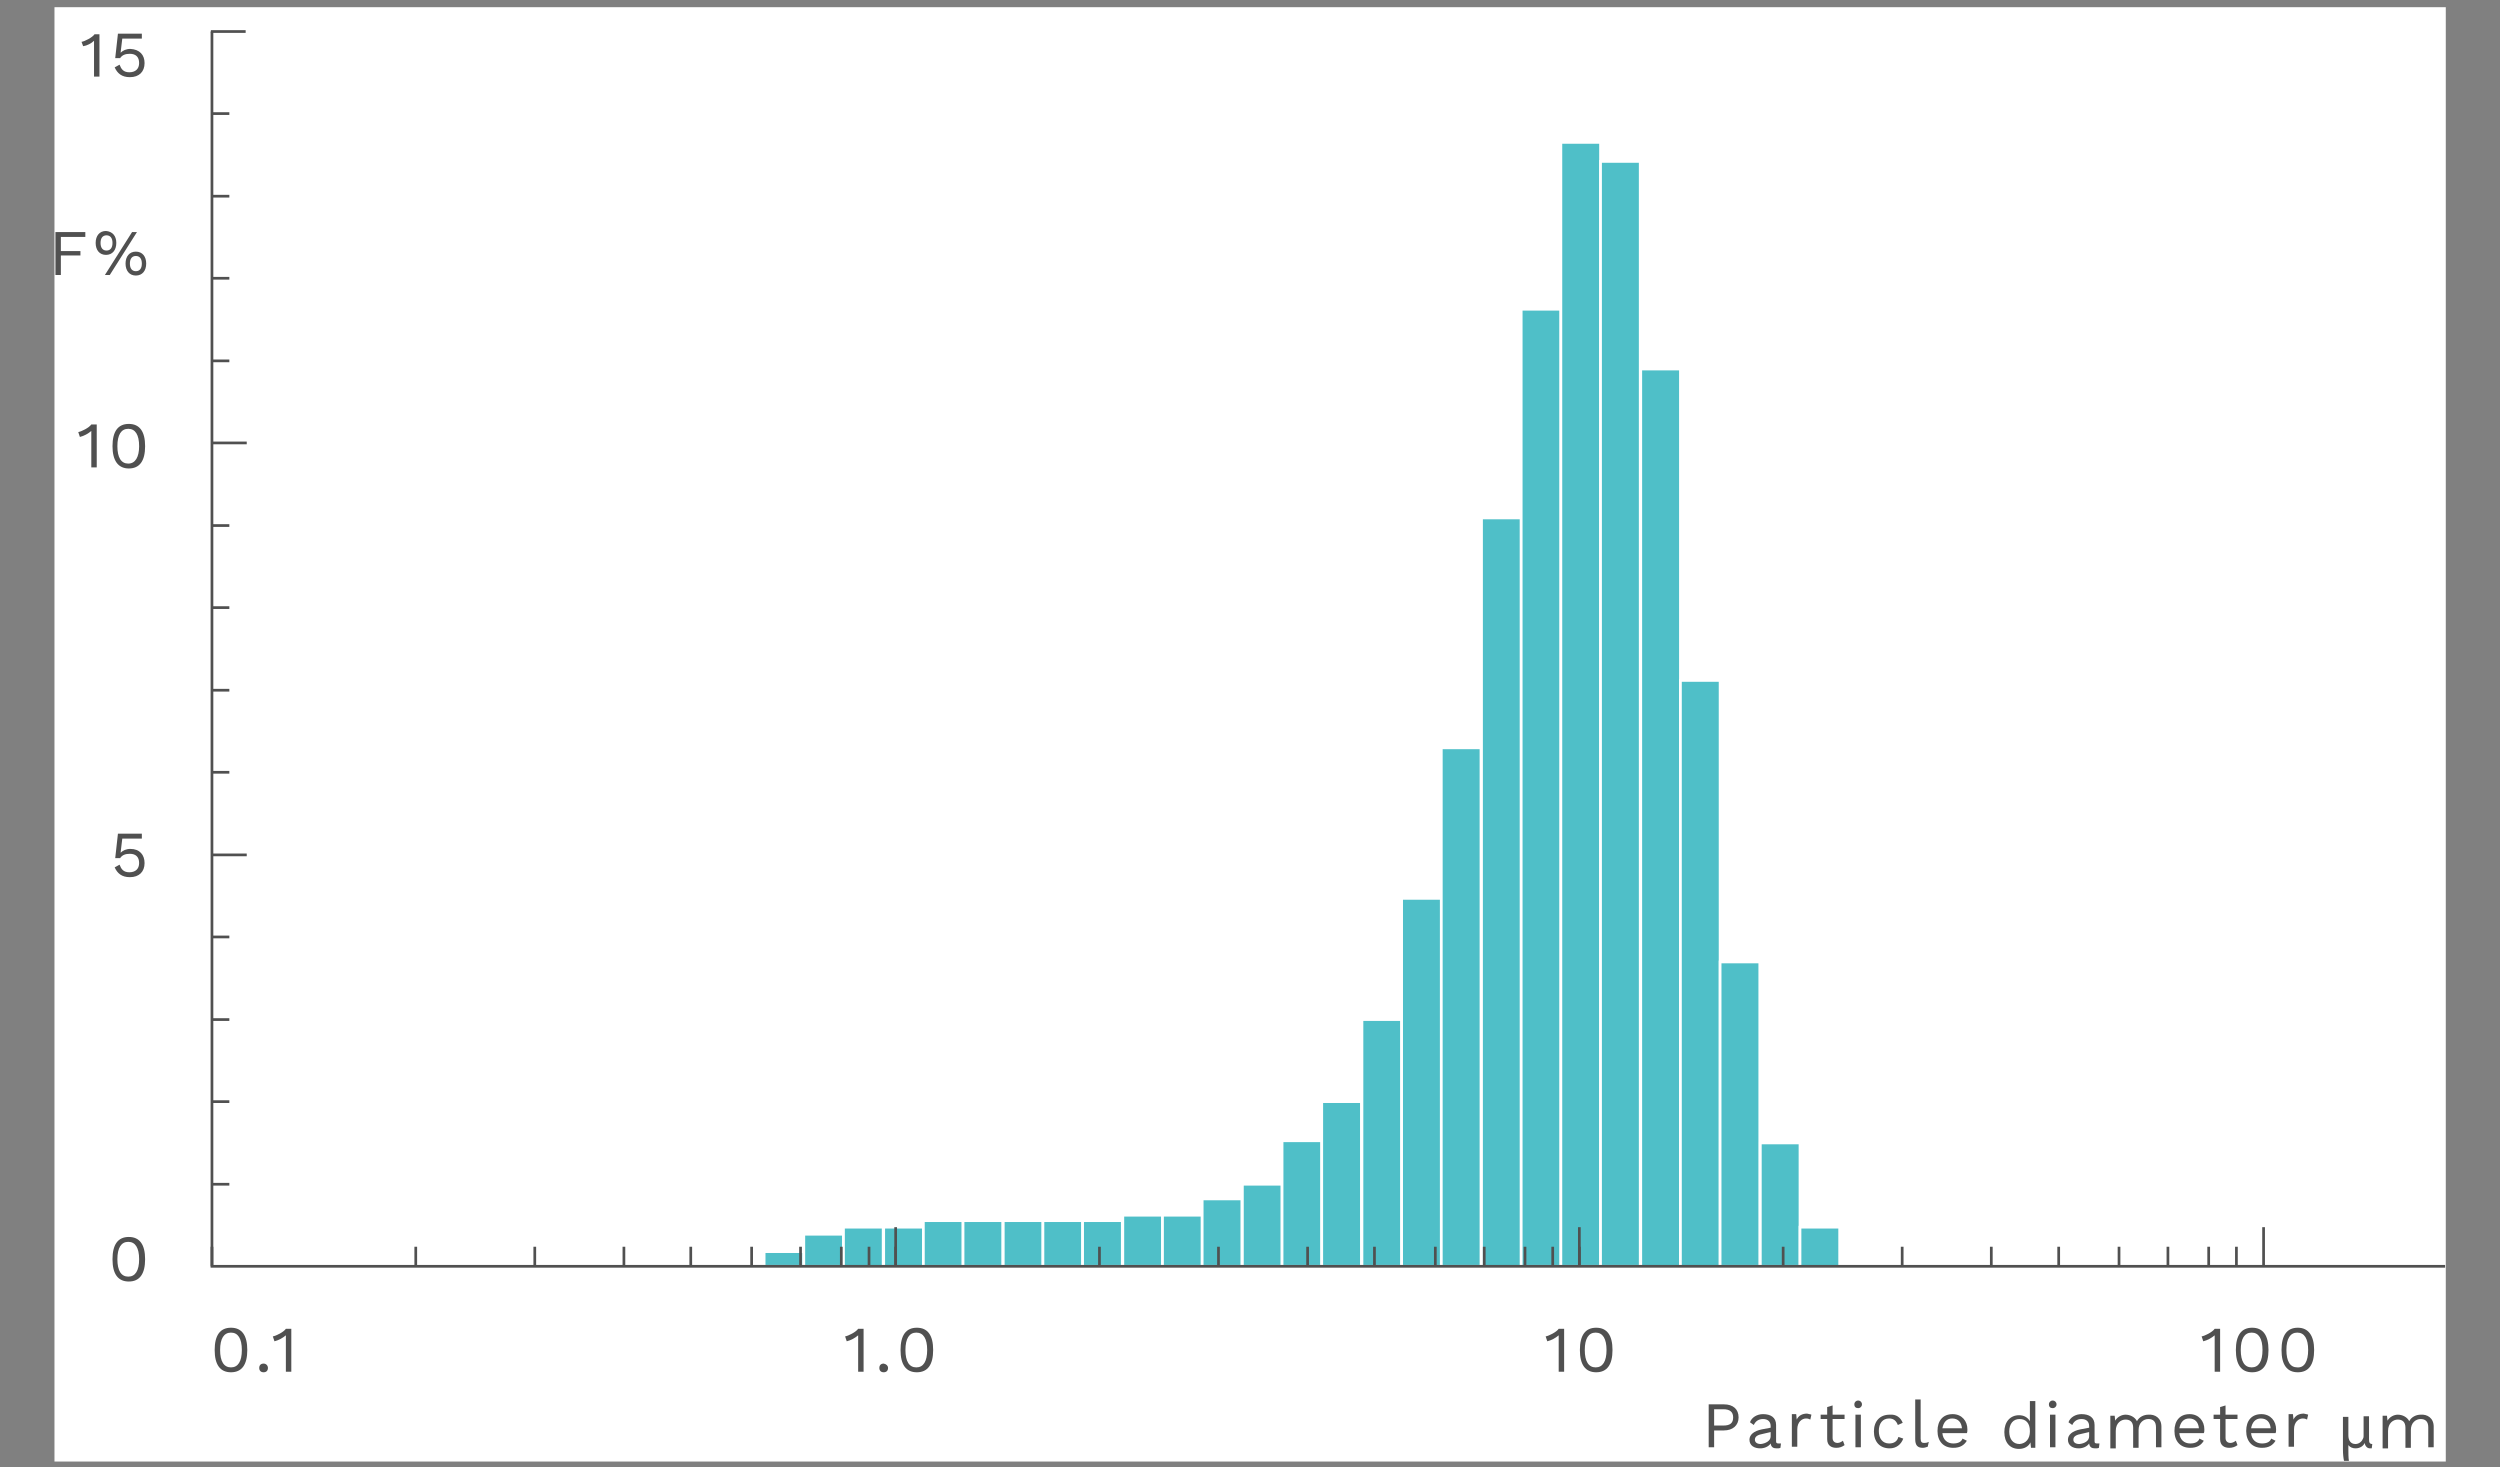 <?xml version="1.0" encoding="utf-8"?>
<!-- Generator: Adobe Illustrator 21.0.1, SVG Export Plug-In . SVG Version: 6.00 Build 0)  -->
<svg version="1.1" id="レイヤー_1" xmlns="http://www.w3.org/2000/svg" xmlns:xlink="http://www.w3.org/1999/xlink" x="0px"
	 y="0px" width="460px" height="270px" viewBox="0 0 460 270" style="enable-background:new 0 0 460 270;" xml:space="preserve">
<rect x="0" y="0" width="460" height="270" fill="#808080" stroke="none"/>
<style type="text/css">
	.st0{fill:#FFFFFF;}
	.st1{fill:#505050;}
	.st2{fill:none;stroke:#505050;stroke-width:0.5;}
	.st3{fill:#4FBFC8;stroke:#FFFFFF;stroke-width:0.5;}
</style>
<g>
	
		<rect x="96.2" y="-84.9" transform="matrix(-1.836970e-16 1 -1 -1.836970e-16 365.124 -94.876)" class="st0" width="267.6" height="440"/>
	<g>
		<path class="st1" d="M319.9,260.8c0,1.5-1.1,2.4-2.7,2.4h-1.8v3.1h-1v-7.9h2.8C318.9,258.4,319.9,259.3,319.9,260.8z M318.9,260.8
			c0-1-0.6-1.5-1.8-1.5h-1.7v3h1.7C318.4,262.3,318.9,261.8,318.9,260.8z"/>
		<path class="st1" d="M327.7,265.6l-0.1,0.8c-0.2,0.1-0.4,0.1-0.7,0.1c-0.6,0-1-0.2-1.1-0.9c-0.4,0.6-1.2,0.9-1.9,0.9
			c-1.1,0-2-0.5-2-1.6c0-0.9,0.8-1.6,2.3-1.9l1.6-0.3v-0.3c0-0.8-0.5-1.3-1.4-1.3c-0.8,0-1.4,0.4-1.7,1.1l-0.7-0.5
			c0.3-0.9,1.3-1.5,2.4-1.5c1.4,0,2.4,0.6,2.4,2v3c0,0.3,0.1,0.4,0.5,0.4C327.4,265.6,327.6,265.6,327.7,265.6z M325.8,264.3v-0.8
			l-1.3,0.3c-1.1,0.2-1.6,0.5-1.6,1.1c0,0.5,0.4,0.8,1.1,0.8C324.9,265.6,325.8,265.1,325.8,264.3z"/>
		<path class="st1" d="M333.3,260.3l-0.2,0.9c-0.2-0.1-0.4-0.2-0.8-0.2c-0.7,0-1.6,0.6-1.6,2v3.2h-1v-6h0.8l0.1,1
			c0.3-0.7,1-1.1,1.9-1.1C332.8,260.2,333.1,260.2,333.3,260.3z"/>
		<path class="st1" d="M339.4,265.9c-0.4,0.3-0.9,0.5-1.5,0.5c-0.9,0-1.7-0.4-1.7-1.6v-3.7H335v-0.8h1.2v-1.4l1-0.3v1.7h2.2v0.8
			h-2.2v3.5c0,0.6,0.4,0.9,0.9,0.9c0.4,0,0.7-0.2,1-0.4L339.4,265.9z"/>
		<path class="st1" d="M341.2,258.4c0-0.4,0.3-0.7,0.7-0.7s0.7,0.3,0.7,0.7c0,0.4-0.3,0.7-0.7,0.7S341.2,258.9,341.2,258.4z
			 M342.4,266.3h-1v-6h1V266.3z"/>
		<path class="st1" d="M350.1,261.8l-0.9,0.4c-0.3-0.8-0.8-1.2-1.6-1.2c-1.2,0-1.9,0.9-1.9,2.3c0,1.4,0.7,2.3,1.9,2.3
			c0.9,0,1.5-0.4,1.7-1.2l0.9,0.3c-0.4,1.1-1.3,1.8-2.5,1.8c-1.8,0-2.9-1.2-2.9-3.1c0-1.9,1.1-3.1,2.9-3.1
			C348.9,260.2,349.7,260.8,350.1,261.8z"/>
		<path class="st1" d="M353.4,264.7c0,0.6,0.2,0.8,0.6,0.8c0.3,0,0.5,0,0.9-0.2l-0.2,0.9c-0.3,0.1-0.6,0.2-0.9,0.2
			c-1,0-1.4-0.5-1.4-1.6v-7.3h1V264.7z"/>
		<path class="st1" d="M361.9,263.7h-4.5c0.1,1.2,0.9,1.9,2,1.9c0.9,0,1.5-0.3,1.7-0.9l0.8,0.4c-0.5,0.8-1.2,1.3-2.5,1.3
			c-1.8,0-2.9-1.2-2.9-3.1c0-1.9,1-3.1,2.8-3.1c1.7,0,2.7,1.3,2.7,2.8C362,263.3,362,263.5,361.9,263.7z M357.4,262.8h3.6
			c-0.1-1.1-0.7-1.8-1.8-1.8C358.2,261,357.6,261.7,357.4,262.8z"/>
		<path class="st1" d="M374.5,257.6v8.8h-0.8l-0.1-1c-0.3,0.7-1.1,1.2-2.1,1.2c-1.7,0-2.7-1.2-2.7-3.1s1.1-3.1,2.7-3.1
			c0.9,0,1.6,0.4,2,1.1v-3.7H374.5z M373.5,263.4v-0.1c0-1.4-0.7-2.2-1.9-2.2c-1.2,0-1.9,0.9-1.9,2.3c0,1.4,0.7,2.3,1.9,2.3
			C372.8,265.6,373.5,264.7,373.5,263.4z"/>
		<path class="st1" d="M377,258.4c0-0.4,0.3-0.7,0.7-0.7s0.7,0.3,0.7,0.7c0,0.4-0.3,0.7-0.7,0.7S377,258.9,377,258.4z M378.2,266.3
			h-1v-6h1V266.3z"/>
		<path class="st1" d="M386.3,265.6l-0.1,0.8c-0.2,0.1-0.4,0.1-0.7,0.1c-0.6,0-1-0.2-1.1-0.9c-0.4,0.6-1.2,0.9-1.9,0.9
			c-1.1,0-2-0.5-2-1.6c0-0.9,0.8-1.6,2.3-1.9l1.6-0.3v-0.3c0-0.8-0.5-1.3-1.4-1.3c-0.8,0-1.4,0.4-1.7,1.1l-0.7-0.5
			c0.3-0.9,1.3-1.5,2.4-1.5c1.4,0,2.4,0.6,2.4,2v3c0,0.3,0.1,0.4,0.5,0.4C386,265.6,386.2,265.6,386.3,265.6z M384.4,264.3v-0.8
			l-1.3,0.3c-1.1,0.2-1.6,0.5-1.6,1.1c0,0.5,0.4,0.8,1.1,0.8C383.6,265.6,384.4,265.1,384.4,264.3z"/>
		<path class="st1" d="M397.7,262.5v3.8h-1v-3.7c0-1.1-0.6-1.5-1.4-1.5c-0.9,0-1.8,0.7-1.8,2v3.3h-1v-3.7c0-1.1-0.6-1.5-1.4-1.5
			s-1.8,0.6-1.8,2.1v3.2h-1v-6h0.8l0.1,0.9c0.4-0.7,1.2-1.1,1.9-1.1c0.8,0,1.7,0.4,2.1,1.2c0.4-0.8,1.3-1.2,2.1-1.2
			C396.5,260.2,397.7,260.9,397.7,262.5z"/>
		<path class="st1" d="M405.5,263.7H401c0.1,1.2,0.9,1.9,2,1.9c0.9,0,1.5-0.3,1.7-0.9l0.8,0.4c-0.5,0.8-1.2,1.3-2.5,1.3
			c-1.8,0-2.9-1.2-2.9-3.1c0-1.9,1-3.1,2.8-3.1c1.7,0,2.7,1.3,2.7,2.8C405.6,263.3,405.6,263.5,405.5,263.7z M401,262.8h3.6
			c-0.1-1.1-0.7-1.8-1.8-1.8C401.8,261,401.2,261.7,401,262.8z"/>
		<path class="st1" d="M411.7,265.9c-0.4,0.3-0.9,0.5-1.5,0.5c-0.9,0-1.7-0.4-1.7-1.6v-3.7h-1.2v-0.8h1.2v-1.4l1-0.3v1.7h2.2v0.8
			h-2.2v3.5c0,0.6,0.4,0.9,0.9,0.9c0.4,0,0.7-0.2,1-0.4L411.7,265.9z"/>
		<path class="st1" d="M418.7,263.7h-4.5c0.1,1.2,0.9,1.9,2,1.9c0.9,0,1.5-0.3,1.7-0.9l0.8,0.4c-0.5,0.8-1.2,1.3-2.5,1.3
			c-1.8,0-2.9-1.2-2.9-3.1c0-1.9,1-3.1,2.8-3.1c1.7,0,2.7,1.3,2.7,2.8C418.8,263.3,418.8,263.5,418.7,263.7z M414.2,262.8h3.6
			c-0.1-1.1-0.7-1.8-1.8-1.8C415,261,414.4,261.7,414.2,262.8z"/>
		<path class="st1" d="M424.7,260.3l-0.2,0.9c-0.2-0.1-0.4-0.2-0.8-0.2c-0.7,0-1.6,0.6-1.6,2v3.2h-1v-6h0.8l0.1,1
			c0.3-0.7,1-1.1,1.9-1.1C424.2,260.2,424.5,260.2,424.7,260.3z"/>
		<path class="st1" d="M435.1,265.5c-0.2,0.5-0.8,1-1.7,1c-0.5,0-1-0.2-1.3-0.6v0.7c0,0.6,0,1.7,0.1,2.2h-0.9
			c-0.1-0.4-0.2-1.2-0.2-2.1v-6h1v3.4c0,0.9,0.4,1.6,1.3,1.6c0.7,0,1.2-0.5,1.4-1c0.1-0.2,0.1-0.3,0.1-0.5v-3.6h1v4.2
			c0,0.6,0.1,0.9,0.6,0.9l-0.1,0.8c-0.1,0-0.2,0-0.4,0C435.7,266.5,435.2,266.2,435.1,265.5L435.1,265.5z"/>
		<path class="st1" d="M447.8,262.5v3.8h-1v-3.7c0-1.1-0.6-1.5-1.4-1.5c-0.9,0-1.8,0.7-1.8,2v3.3h-1v-3.7c0-1.1-0.6-1.5-1.4-1.5
			c-0.8,0-1.8,0.6-1.8,2.1v3.2h-1v-6h0.8l0.1,0.9c0.4-0.7,1.2-1.1,1.9-1.1c0.8,0,1.7,0.4,2.1,1.2c0.4-0.8,1.3-1.2,2.1-1.2
			C446.6,260.2,447.8,260.9,447.8,262.5z"/>
	</g>
	<g>
		<g>
			<g>
				<path class="st1" d="M39.5,248.4c0-2.7,1-4.1,3-4.1s3,1.4,3,4.1s-1,4.1-3,4.1S39.5,251.1,39.5,248.4z M44.5,248.4
					c0-2.1-0.7-3.2-2-3.2s-2,1.1-2,3.2s0.7,3.2,2,3.2S44.5,250.5,44.5,248.4z"/>
				<path class="st1" d="M49.3,251.7c0,0.5-0.3,0.8-0.8,0.8s-0.8-0.3-0.8-0.8s0.3-0.8,0.8-0.8S49.3,251.3,49.3,251.7z"/>
				<path class="st1" d="M53.6,244.5v7.9h-1v-5.8c0-0.3,0-0.6,0-0.9c-0.6,0.5-1.3,0.9-2.1,1.1l-0.3-0.9c0.6-0.1,2-0.8,2.4-1.4H53.6z
					"/>
			</g>
		</g>
		<g>
			<g>
				<path class="st1" d="M20.7,231.7c0-2.7,1-4.1,3-4.1s3,1.4,3,4.1s-1,4.1-3,4.1S20.7,234.4,20.7,231.7z M25.6,231.7
					c0-2.1-0.7-3.2-2-3.2c-1.3,0-2,1.1-2,3.2s0.7,3.2,2,3.2C24.9,234.9,25.6,233.8,25.6,231.7z"/>
			</g>
		</g>
		<g>
			<g>
				<path class="st1" d="M26.6,158.8c0,1.6-1,2.6-2.7,2.6c-1.5,0-2.3-0.7-2.8-1.8l0.9-0.5c0.3,0.8,0.7,1.4,1.8,1.4
					c1.1,0,1.8-0.6,1.8-1.7c0-1.1-0.6-1.7-1.7-1.7c-0.8,0-1.4,0.2-1.8,0.8h-0.9l0.5-4.5h4.4v0.9h-3.6l-0.3,2.5l0,0.1h0
					c0.4-0.4,1-0.7,1.8-0.7C25.7,156.2,26.6,157.3,26.6,158.8z"/>
			</g>
		</g>
		<g>
			<g>
				<path class="st1" d="M17.8,78.1V86h-1v-5.8c0-0.3,0-0.6,0-0.9c-0.6,0.5-1.3,0.9-2.1,1.1l-0.3-0.9c0.6-0.1,2-0.8,2.4-1.4H17.8z"
					/>
				<path class="st1" d="M20.7,82.1c0-2.7,1-4.1,3-4.1s3,1.4,3,4.1s-1,4.1-3,4.1S20.7,84.7,20.7,82.1z M25.6,82.1
					c0-2.1-0.7-3.2-2-3.2c-1.3,0-2,1.1-2,3.2s0.7,3.2,2,3.2C24.9,85.3,25.6,84.1,25.6,82.1z"/>
			</g>
		</g>
		<g>
			<g>
				<path class="st1" d="M11.2,43.6v2.6h3.6V47h-3.6v3.6h-1v-7.9h5.5v0.9H11.2z"/>
				<path class="st1" d="M21.4,44.7c0,1.3-0.7,2.2-1.9,2.2c-1.2,0-1.9-0.9-1.9-2.2s0.7-2.2,1.9-2.2C20.7,42.6,21.4,43.4,21.4,44.7z
					 M18.5,44.7c0,0.9,0.4,1.4,1.1,1.4s1.1-0.5,1.1-1.4s-0.4-1.4-1.1-1.4S18.5,43.8,18.5,44.7z M24.3,42.7h0.9l-5,7.9h-0.9
					L24.3,42.7z M26.9,48.5c0,1.3-0.7,2.2-1.9,2.2s-1.9-0.9-1.9-2.2s0.7-2.2,1.9-2.2S26.9,47.2,26.9,48.5z M23.9,48.5
					c0,0.9,0.4,1.4,1.1,1.4s1.1-0.5,1.1-1.4s-0.4-1.4-1.1-1.4S23.9,47.6,23.9,48.5z"/>
			</g>
		</g>
		<g>
			<g>
				<path class="st1" d="M18.3,6.2v7.9h-1V8.4c0-0.3,0-0.6,0-0.9C16.8,8,16,8.4,15.3,8.5L15,7.7c0.6-0.1,2-0.8,2.4-1.4H18.3z"/>
				<path class="st1" d="M26.6,11.6c0,1.6-1,2.6-2.7,2.6c-1.5,0-2.3-0.7-2.8-1.8l0.9-0.5c0.3,0.8,0.7,1.4,1.8,1.4
					c1.1,0,1.8-0.6,1.8-1.7c0-1.1-0.6-1.7-1.7-1.7c-0.8,0-1.4,0.2-1.8,0.8h-0.9l0.5-4.5h4.4v0.9h-3.6l-0.3,2.5l0,0.1h0
					c0.4-0.4,1-0.7,1.8-0.7C25.7,9.1,26.6,10.1,26.6,11.6z"/>
			</g>
		</g>
		<g>
			<g>
				<path class="st1" d="M158.9,244.5v7.9h-1v-5.8c0-0.3,0-0.6,0-0.9c-0.6,0.5-1.3,0.9-2.1,1.1l-0.3-0.9c0.6-0.1,2-0.8,2.4-1.4
					H158.9z"/>
				<path class="st1" d="M163.4,251.7c0,0.5-0.3,0.8-0.8,0.8c-0.5,0-0.8-0.3-0.8-0.8s0.3-0.8,0.8-0.8
					C163.1,251,163.4,251.3,163.4,251.7z"/>
				<path class="st1" d="M165.7,248.4c0-2.7,1-4.1,3-4.1s3,1.4,3,4.1s-1,4.1-3,4.1S165.7,251.1,165.7,248.4z M170.6,248.4
					c0-2.1-0.7-3.2-2-3.2s-2,1.1-2,3.2s0.7,3.2,2,3.2S170.6,250.5,170.6,248.4z"/>
			</g>
		</g>
		<g>
			<g>
				<path class="st1" d="M408.5,244.5v7.9h-1v-5.8c0-0.3,0-0.6,0-0.9c-0.6,0.5-1.3,0.9-2.1,1.1l-0.3-0.9c0.6-0.1,2-0.8,2.4-1.4
					H408.5z"/>
				<path class="st1" d="M411.4,248.4c0-2.7,1-4.1,3-4.1s3,1.4,3,4.1s-1,4.1-3,4.1S411.4,251.1,411.4,248.4z M416.3,248.4
					c0-2.1-0.7-3.2-2-3.2s-2,1.1-2,3.2s0.7,3.2,2,3.2S416.3,250.5,416.3,248.4z"/>
				<path class="st1" d="M419.8,248.4c0-2.7,1-4.1,3-4.1c1.9,0,3,1.4,3,4.1s-1,4.1-3,4.1C420.8,252.5,419.8,251.1,419.8,248.4z
					 M424.7,248.4c0-2.1-0.7-3.2-2-3.2c-1.3,0-2,1.1-2,3.2s0.7,3.2,2,3.2C424,251.7,424.7,250.5,424.7,248.4z"/>
			</g>
		</g>
		<g>
			<g>
				<path class="st1" d="M287.8,244.5v7.9h-1v-5.8c0-0.3,0-0.6,0-0.9c-0.6,0.5-1.3,0.9-2.1,1.1l-0.3-0.9c0.6-0.1,2-0.8,2.4-1.4
					H287.8z"/>
				<path class="st1" d="M290.7,248.4c0-2.7,1-4.1,3-4.1s3,1.4,3,4.1s-1,4.1-3,4.1S290.7,251.1,290.7,248.4z M295.6,248.4
					c0-2.1-0.7-3.2-2-3.2s-2,1.1-2,3.2s0.7,3.2,2,3.2S295.6,250.5,295.6,248.4z"/>
			</g>
		</g>
		<rect x="38.8" y="5.8" class="st0" width="410.9" height="227.5"/>
		<line class="st2" x1="42.2" y1="172.4" x2="39" y2="172.4"/>
		<line class="st2" x1="42.2" y1="187.6" x2="39" y2="187.6"/>
		<line class="st2" x1="42.2" y1="202.7" x2="39" y2="202.7"/>
		<line class="st2" x1="42.2" y1="217.9" x2="39" y2="217.9"/>
		<line class="st2" x1="42.2" y1="96.7" x2="39" y2="96.7"/>
		<line class="st2" x1="42.2" y1="111.8" x2="39" y2="111.8"/>
		<line class="st2" x1="42.2" y1="127" x2="39" y2="127"/>
		<line class="st2" x1="42.2" y1="142.1" x2="39" y2="142.1"/>
		<line class="st2" x1="42.2" y1="20.9" x2="39" y2="20.9"/>
		<line class="st2" x1="42.2" y1="36.1" x2="39" y2="36.1"/>
		<line class="st2" x1="42.2" y1="51.2" x2="39" y2="51.2"/>
		<line class="st2" x1="42.2" y1="66.4" x2="39" y2="66.4"/>
		<line class="st2" x1="45.4" y1="81.5" x2="39" y2="81.5"/>
		<line class="st2" x1="45.2" y1="5.8" x2="38.8" y2="5.8"/>
		<line class="st2" x1="45.4" y1="157.3" x2="39" y2="157.3"/>
		<g>
			<rect x="140.6" y="230.3" class="st3" width="7.3" height="2.7"/>
			<rect x="147.9" y="227.1" class="st3" width="7.3" height="5.9"/>
			<rect x="155.2" y="225.8" class="st3" width="7.3" height="7.3"/>
			<rect x="162.6" y="225.8" class="st3" width="7.3" height="7.3"/>
			<rect x="169.9" y="224.6" class="st3" width="7.3" height="8.4"/>
			<rect x="177.2" y="224.6" class="st3" width="7.3" height="8.4"/>
			<rect x="184.6" y="224.6" class="st3" width="7.3" height="8.4"/>
			<rect x="191.9" y="224.6" class="st3" width="7.3" height="8.4"/>
			<rect x="199.2" y="224.6" class="st3" width="7.3" height="8.4"/>
			<rect x="206.6" y="223.6" class="st3" width="7.3" height="9.4"/>
			<rect x="213.9" y="223.6" class="st3" width="7.3" height="9.4"/>
			<rect x="221.2" y="220.6" class="st3" width="7.3" height="12.4"/>
			<rect x="228.6" y="217.9" class="st3" width="7.3" height="15.1"/>
			<rect x="235.9" y="209.9" class="st3" width="7.3" height="23.1"/>
			<rect x="243.2" y="202.7" class="st3" width="7.3" height="30.3"/>
			<rect x="250.6" y="187.6" class="st3" width="7.3" height="45.4"/>
			<rect x="257.9" y="165.3" class="st3" width="7.3" height="67.7"/>
			<rect x="265.2" y="137.6" class="st3" width="7.3" height="95.4"/>
			<rect x="272.6" y="95.3" class="st3" width="7.3" height="137.8"/>
			<rect x="279.9" y="56.9" class="st3" width="7.3" height="176.1"/>
			<rect x="287.2" y="26.2" class="st3" width="7.3" height="206.8"/>
			<rect x="294.5" y="29.7" class="st3" width="7.3" height="203.3"/>
			<rect x="301.9" y="67.9" class="st3" width="7.3" height="165.2"/>
			<rect x="309.2" y="125.2" class="st3" width="7.3" height="107.9"/>
			<rect x="316.5" y="177" class="st3" width="7.3" height="56"/>
			<rect x="323.9" y="210.3" class="st3" width="7.3" height="22.7"/>
			<rect x="331.2" y="225.8" class="st3" width="7.3" height="7.3"/>
		</g>
		<polyline class="st2" points="449.9,233 39,233 39,5.8 		"/>
		<g>
			<g>
				<line class="st2" x1="76.5" y1="229.4" x2="76.5" y2="233"/>
				<line class="st2" x1="98.4" y1="229.4" x2="98.4" y2="233"/>
				<line class="st2" x1="114.8" y1="229.4" x2="114.8" y2="233"/>
				<line class="st2" x1="127.1" y1="229.4" x2="127.1" y2="233"/>
				<line class="st2" x1="138.3" y1="229.4" x2="138.3" y2="233"/>
				<line class="st2" x1="147.3" y1="229.4" x2="147.3" y2="233"/>
				<line class="st2" x1="154.8" y1="229.4" x2="154.8" y2="233"/>
				<line class="st2" x1="159.9" y1="229.4" x2="159.9" y2="233"/>
				<line class="st2" x1="164.8" y1="225.8" x2="164.8" y2="233"/>
			</g>
			<line class="st2" x1="39" y1="233" x2="39" y2="229.4"/>
		</g>
		<g>
			<g>
				<line class="st2" x1="202.3" y1="229.4" x2="202.3" y2="233"/>
				<line class="st2" x1="224.2" y1="229.4" x2="224.2" y2="233"/>
				<line class="st2" x1="240.6" y1="229.4" x2="240.6" y2="233"/>
				<line class="st2" x1="252.9" y1="229.4" x2="252.9" y2="233"/>
				<line class="st2" x1="264.1" y1="229.4" x2="264.1" y2="233"/>
				<line class="st2" x1="273.1" y1="229.4" x2="273.1" y2="233"/>
				<line class="st2" x1="280.6" y1="229.4" x2="280.6" y2="233"/>
				<line class="st2" x1="285.7" y1="229.4" x2="285.7" y2="233"/>
				<line class="st2" x1="290.6" y1="225.8" x2="290.6" y2="233"/>
			</g>
			<line class="st2" x1="164.8" y1="233" x2="164.8" y2="229.4"/>
		</g>
		<g>
			<g>
				<line class="st2" x1="328.1" y1="229.4" x2="328.1" y2="233"/>
				<line class="st2" x1="350" y1="229.4" x2="350" y2="233"/>
				<line class="st2" x1="366.4" y1="229.4" x2="366.4" y2="233"/>
				<line class="st2" x1="378.8" y1="229.4" x2="378.8" y2="233"/>
				<line class="st2" x1="389.9" y1="229.4" x2="389.9" y2="233"/>
				<line class="st2" x1="398.9" y1="229.4" x2="398.9" y2="233"/>
				<line class="st2" x1="406.4" y1="229.4" x2="406.4" y2="233"/>
				<line class="st2" x1="411.5" y1="229.4" x2="411.5" y2="233"/>
				<line class="st2" x1="416.5" y1="225.8" x2="416.5" y2="233"/>
			</g>
			<line class="st2" x1="290.6" y1="233" x2="290.6" y2="229.4"/>
		</g>
	</g>
</g>
</svg>
